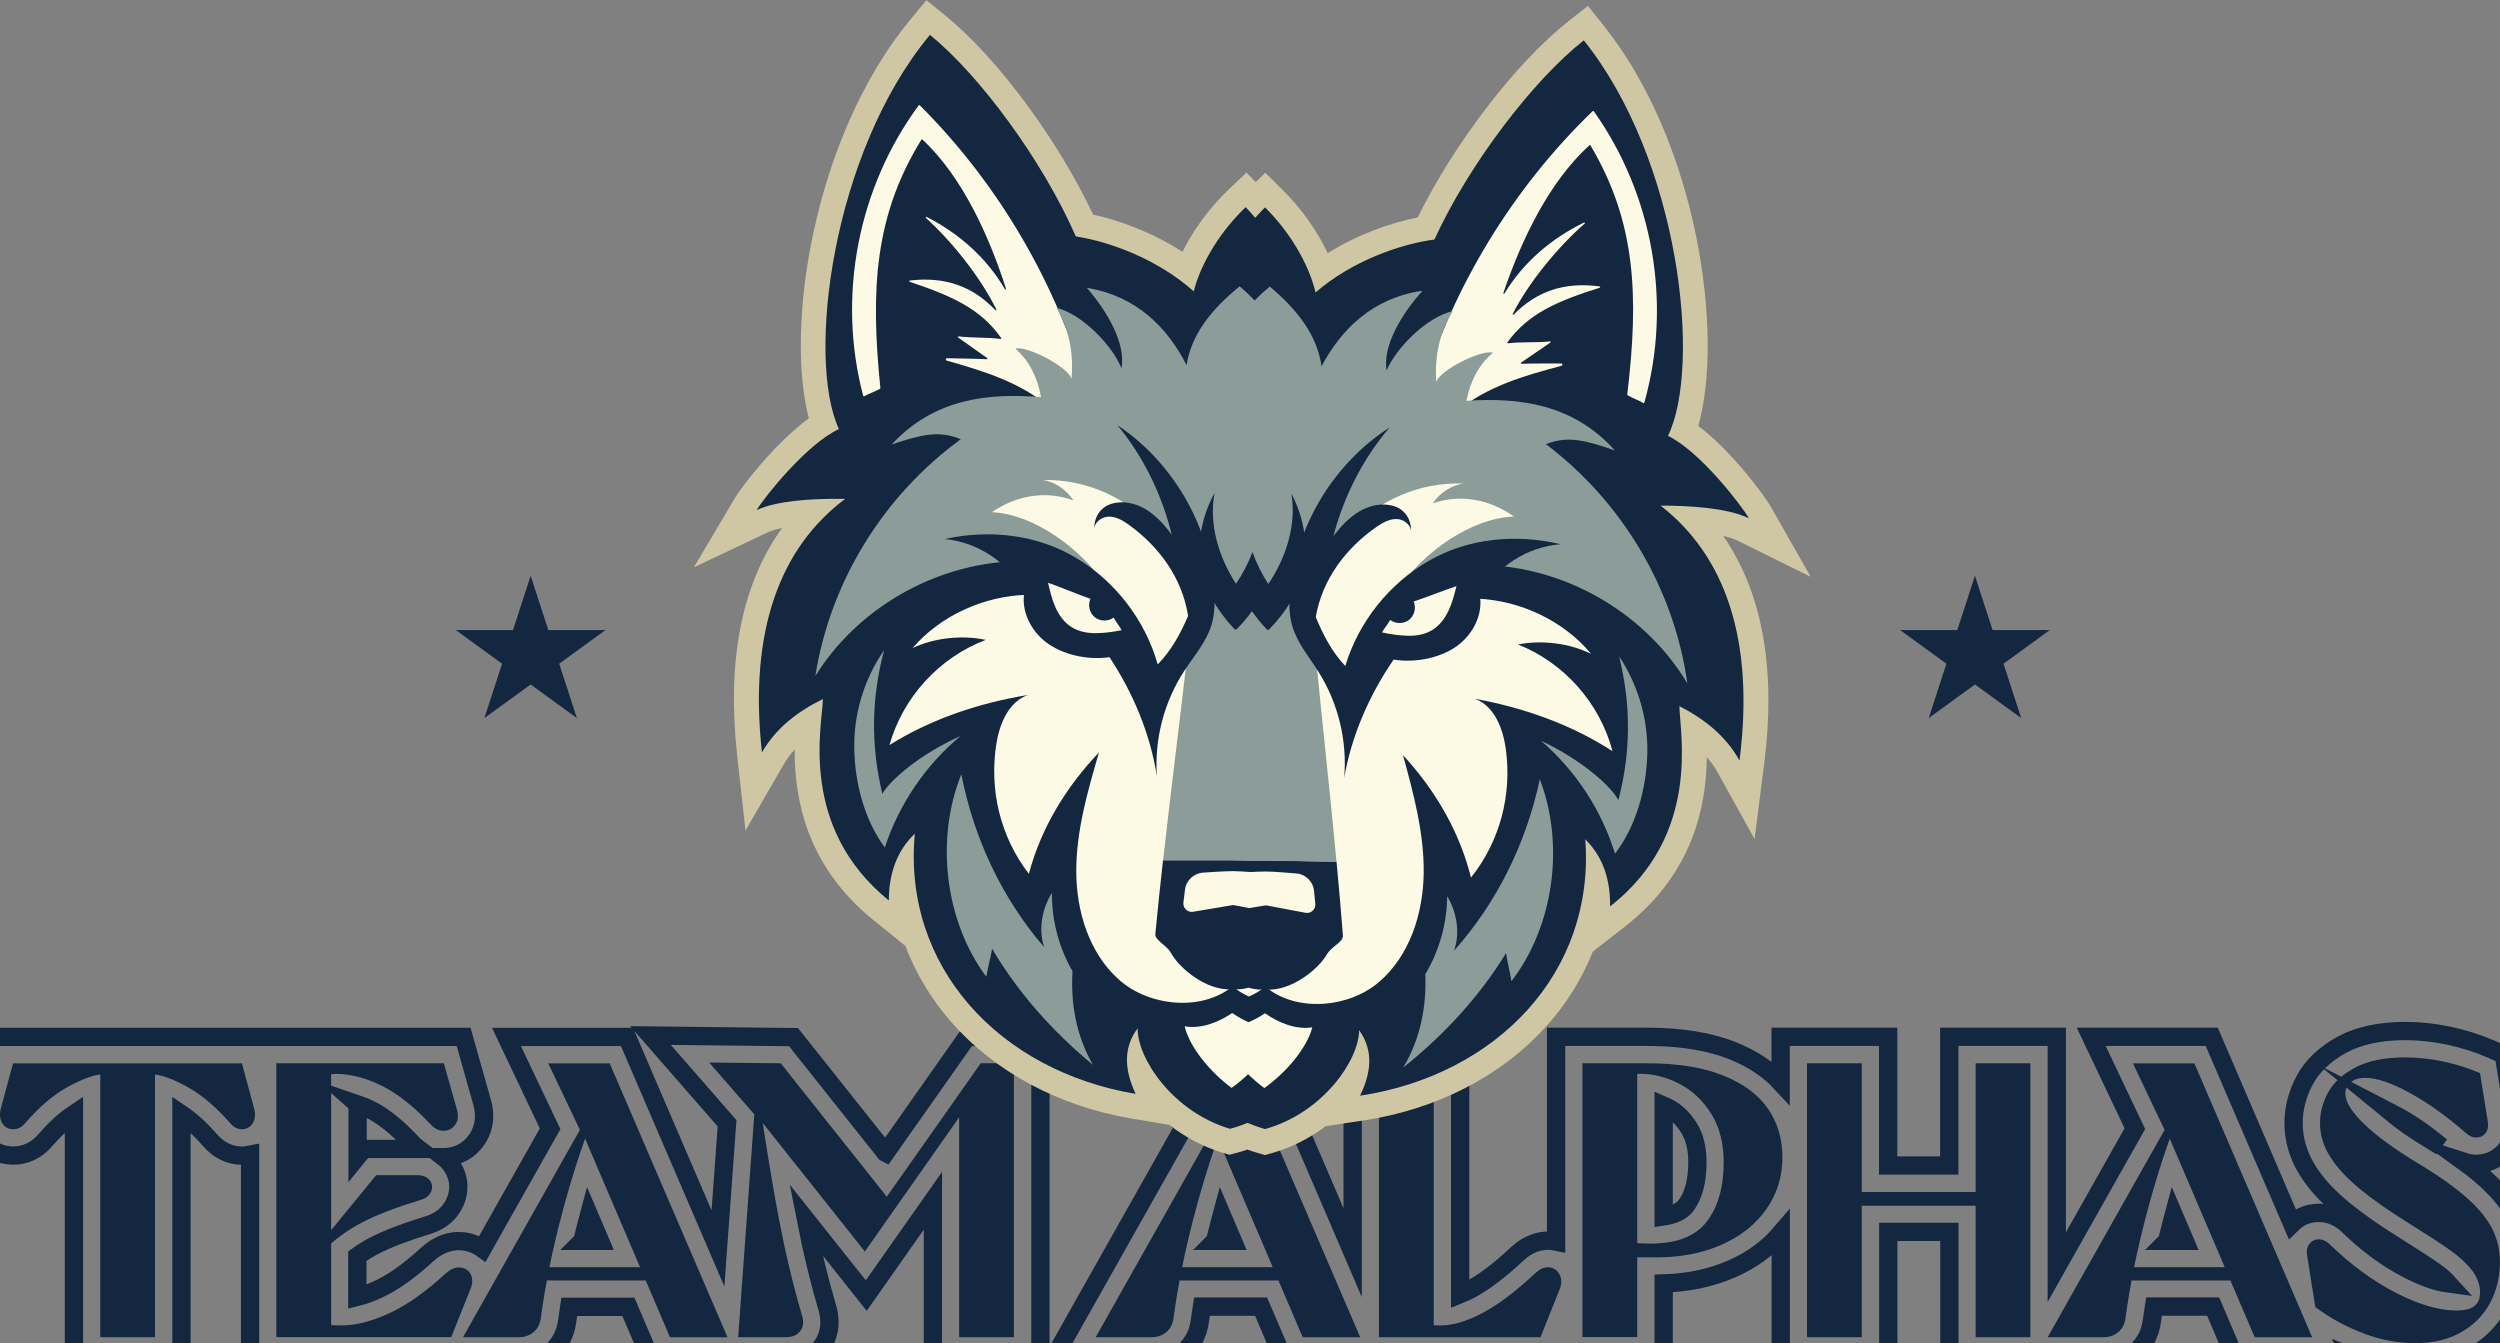 <svg xmlns="http://www.w3.org/2000/svg" id="Layer_1" viewBox="0 0 393.47 211.38"><rect x="0" y="0" width="393.47" height="211.38" fill="#808080" stroke="none"/><polygon points="310.83 90.62 313.61 99.17 322.6 99.17 315.33 104.46 318.11 113.01 310.83 107.73 303.56 113.01 306.34 104.46 299.06 99.17 308.05 99.17 310.83 90.62" style="fill:#132840; stroke-width:0px;"></polygon><polygon points="83.52 90.62 86.3 99.17 95.29 99.17 88.01 104.46 90.79 113.01 83.52 107.73 76.24 113.01 79.02 104.46 71.75 99.17 80.74 99.17 83.52 90.62" style="fill:#132840; stroke-width:0px;"></polygon><path d="m15.79,168.15l1.29.99c-.25-.04-.49-.06-.74-.06-1.31,0-3.14.63-5.48,1.88-2.34,1.25-4.66,3.21-6.96,5.88-.53.62-1.16.91-1.88.89-.72-.02-1.27-.34-1.66-.95-.39-.62-.46-1.4-.22-2.34l1.91-7.08h36.03l1.91,7.08c.25.94.17,1.72-.22,2.34-.39.62-.93.93-1.63.95-.7.02-1.31-.28-1.85-.89-2.34-2.67-4.67-4.63-6.99-5.88-2.32-1.25-4.14-1.88-5.45-1.88-.25,0-.49.02-.74.06l1.29-.99v42.31h-8.62v-42.31Z" style="fill:#132840; stroke-width:0px;"></path><path d="m43.5,167.35h26.36l2.03,7.2c.29.99.22,1.8-.22,2.43-.43.64-1.03.97-1.79.99-.76.02-1.45-.3-2.06-.95-2.63-2.83-5.2-4.87-7.73-6.13-2.53-1.25-4.96-1.88-7.3-1.88-.58.04-1.27.1-2.09.18l1.42-1.29v41.69l-1.05-1.11c.86.08,1.79.12,2.77.12,2.18,0,4.65-.64,7.42-1.91,2.77-1.27,5.74-3.37,8.9-6.28.78-.7,1.55-1.01,2.31-.92.76.08,1.3.45,1.63,1.11.33.66.31,1.42-.06,2.28l-3.02,7.57h-27.53v-43.11Zm7.39,27.77l8.31-10.16h6.47c.9,0,1.56.27,1.97.8.41.53.48,1.12.22,1.76-.27.64-.81,1.08-1.63,1.32-3.9,1.19-6.99,2.38-9.27,3.57-2.28,1.19-4.3,2.67-6.07,4.43v-1.72Z" style="fill:#132840; stroke-width:0px;"></path><path d="m72.87,210.46l19.58-34.73h.92c-1.89,4.89-3.56,10.11-5.02,15.67-1.46,5.56-2.54,10.91-3.23,16.04-.12.94-.5,1.68-1.14,2.22-.64.53-1.41.8-2.31.8h-8.81Zm11.82-11.02h18.29v2.09h-18.29v-2.09Zm7.14-20.81h-.18l-5.36-11.27h9.67l18.54,43.11h-9.05l-13.61-31.84Z" style="fill:#132840; stroke-width:0px;"></path><path d="m150.96,175.85l-14.84,21.12-16.69-21-.25-.06-7.57-8.68,11.27.12,16.69,21,14.78-21h5.23v43.11h-8.62v-34.61Zm-32.08-2.83h.62c.99,6.86,2,13.06,3.05,18.6,1.05,5.54,2.29,10.74,3.73,15.58.25.94.12,1.72-.37,2.34s-1.23.92-2.22.92h-7.51l2.71-37.44Z" style="fill:#132840; stroke-width:0px;"></path><path d="m172.45,210.46l19.58-34.73h.92c-1.89,4.89-3.56,10.11-5.02,15.67-1.46,5.56-2.54,10.91-3.23,16.04-.12.94-.5,1.68-1.14,2.22-.64.53-1.41.8-2.31.8h-8.81Zm11.82-11.02h18.29v2.09h-18.29v-2.09Zm7.14-20.81h-.18l-5.36-11.27h9.67l18.54,43.11h-9.05l-13.61-31.84Z" style="fill:#132840; stroke-width:0px;"></path><path d="m217.03,167.35h8.62v42.43l-2.4-1.6c1.19.29,2.36.43,3.51.43,1.89,0,4.06-.65,6.53-1.94,2.46-1.29,5.23-3.38,8.31-6.25.78-.74,1.54-1.06,2.28-.95.74.1,1.27.49,1.6,1.17.33.68.33,1.43,0,2.25l-3.02,7.57h-25.43v-43.11Z" style="fill:#132840; stroke-width:0px;"></path><path d="m249.06,167.35h10.22c4.8,0,8.8.65,11.98,1.94,3.18,1.29,5.52,3.04,7.02,5.23,1.5,2.2,2.25,4.73,2.25,7.61,0,3.08-.85,5.82-2.56,8.22-1.7,2.4-4.06,4.26-7.05,5.57-3,1.31-6.34,1.97-10.04,1.97h-4.31v-2.34c.99.12,2.03.18,3.14.18,4.19,0,7.16-1.16,8.93-3.48,1.76-2.32,2.65-5.43,2.65-9.33,0-3-.66-5.54-1.97-7.64-1.31-2.09-2.99-3.66-5.02-4.71-2.03-1.05-4.1-1.57-6.19-1.57-.45.04-.88.06-1.29.06l.86-.8v42.18h-8.62v-43.11Z" style="fill:#132840; stroke-width:0px;"></path><path d="m284.4,167.35h8.62v43.11h-8.62v-43.11Zm7.14,20.26h20.94v2.16h-20.94v-2.16Zm19.4-20.26h8.62v43.11h-8.62v-43.11Z" style="fill:#132840; stroke-width:0px;"></path><path d="m322.28,210.46l19.58-34.73h.92c-1.89,4.89-3.56,10.11-5.02,15.67-1.46,5.56-2.54,10.91-3.23,16.04-.12.94-.5,1.68-1.14,2.22-.64.53-1.41.8-2.31.8h-8.81Zm11.82-11.02h18.29v2.09h-18.29v-2.09Zm7.14-20.81h-.18l-5.36-11.27h9.67l18.54,43.11h-9.05l-13.61-31.84Z" style="fill:#132840; stroke-width:0px;"></path><path d="m372.13,209.9c-2.73-.99-5.31-2.38-7.73-4.19l-1.29-8.13c-.12-.74,0-1.34.37-1.82.37-.47.85-.71,1.45-.71s1.16.25,1.69.74c3.33,3.24,6.8,5.8,10.44,7.67,3.63,1.87,6.82,2.8,9.58,2.8,1.27,0,2.21-.24,2.8-.71.59-.47.89-1.18.89-2.12,0-1.23-.43-2.4-1.29-3.51-.86-1.11-2.02-2.18-3.48-3.2-1.46-1.03-3.6-2.42-6.44-4.19-3.16-1.97-5.75-3.79-7.76-5.45-2.01-1.66-3.55-3.33-4.62-5.02-1.07-1.68-1.6-3.45-1.6-5.3,0-1.6.41-3.18,1.23-4.74.82-1.56,2.24-2.88,4.25-3.97,2.01-1.09,4.66-1.63,7.94-1.63,1.97,0,3.97.22,6,.65,2.03.43,3.95,1.04,5.76,1.82l1.23,7.64c.12.74,0,1.33-.34,1.79-.35.45-.82.69-1.42.71-.6.02-1.16-.22-1.69-.71-2.96-2.59-5.88-4.68-8.78-6.28-2.89-1.6-5.25-2.4-7.05-2.4-.99,0-1.75.24-2.31.71-.55.47-.83,1.06-.83,1.76,0,1.31,1,2.93,2.99,4.83,1.99,1.91,4.79,3.95,8.41,6.13,3.41,2.05,6.04,3.93,7.91,5.63,1.87,1.7,3.17,3.34,3.91,4.9.74,1.56,1.11,3.22,1.11,4.99,0,2.38-.52,4.55-1.57,6.5-1.05,1.95-2.58,3.49-4.59,4.62-2.01,1.13-4.41,1.69-7.21,1.69-2.59,0-5.25-.49-7.97-1.48Z" style="fill:#132840; stroke-width:0px;"></path><path d="m139.36,181.43l-14.47-18.2-22.51-.25,12.05,13.81-1.43,19.7-14.32-33.29h-18.97l6.87,14.46-10.65,18.88c-.87-.63-1.9-1.04-3.04-1.17-.23-.02-.45-.04-.68-.04-1.19,0-3,.35-4.89,2.04-2.83,2.61-5.46,4.48-7.82,5.56-1.17.54-2.26.94-3.26,1.19v-6.42c.82-.59,1.69-1.13,2.6-1.61,2.04-1.07,4.92-2.17,8.54-3.28,2-.6,3.52-1.91,4.27-3.69.85-2.02.57-4.16-.75-5.89-.32-.42-.7-.79-1.11-1.11h.18c2.11-.06,3.93-1.06,5.11-2.81.79-1.17,1.57-3.15.78-5.89l-2.89-10.23H-1.13l-2.75,10.19c-.68,2.61.02,4.49.73,5.61,1.12,1.78,2.97,2.83,5.05,2.88h.2c1.89,0,3.64-.82,4.95-2.33,1.55-1.79,3.08-3.21,4.59-4.22v39.28h16.92v-39.25c1.5,1.01,3.04,2.42,4.6,4.2,1.3,1.5,3.04,2.33,4.92,2.33h.19c.37-.01.74-.07,1.09-.14v32.87h42.33c1.87,0,3.59-.61,4.98-1.77,1.43-1.2,2.33-2.88,2.58-4.84.1-.77.22-1.54.34-2.32h9.31l3.82,8.93h20.97c2.24,0,4.18-.88,5.46-2.48,1.32-1.64,1.72-3.77,1.15-5.98l-.04-.13c-1.29-4.35-2.44-9.08-3.41-14.05l9.49,11.94,10.49-14.92v25.63h16.92v-51.41h-11.54l-12.83,18.23Zm-83.09-7.64c.65.22,1.31.5,1.98.83,2.06,1.02,4.26,2.78,6.55,5.25.35.38.71.69,1.07.96-.07,0-8.63,0-8.63,0l-.96,1.18v-8.21Zm35.39,21.5c.23-.94.46-1.89.71-2.83.11-.42.22-.83.33-1.24l1.74,4.08h-2.79Z" style="fill:none; stroke:#132840; stroke-miterlimit:10; stroke-width:2.88px;"></path><path d="m396.11,191.81c-.98-2.07-2.57-4.09-4.87-6.19-.98-.89-2.11-1.8-3.42-2.75.71.23,1.37.3,1.9.3h.22c1.83-.07,3.45-.89,4.56-2.33.74-.96,1.54-2.61,1.15-4.98l-1.59-9.88-2.09-.9c-2.05-.89-4.25-1.58-6.54-2.07-2.31-.49-4.62-.74-6.87-.74-3.96,0-7.3.72-9.92,2.13-2.74,1.48-4.74,3.4-5.95,5.69-1.13,2.15-1.71,4.4-1.71,6.67,0,2.64.76,5.17,2.25,7.52,1.29,2.04,3.14,4.06,5.48,6,2.15,1.78,4.91,3.72,8.21,5.77,2.75,1.72,4.85,3.08,6.24,4.06.9.64,1.65,1.28,2.22,1.91-1.83-.24-3.99-1-6.43-2.26-3.25-1.67-6.42-4.01-9.44-6.95l-.08-.08c-1.65-1.52-3.36-1.84-4.51-1.84-1.61,0-3.06.6-4.17,1.7l-12.65-29.41h-18.97l6.87,14.46-12.29,21.79v-36.25h-16.92v20.26h-9.62v-20.26h-16.92v7.18c-1.88-2.03-4.37-3.69-7.43-4.94-3.67-1.49-8.22-2.24-13.54-2.24h-14.37v32.24c-.15-.03-.3-.07-.46-.09-.28-.04-.55-.06-.83-.06-1.2,0-3.02.37-4.84,2.09-2.79,2.61-5.29,4.5-7.41,5.61-.57.3-1.09.54-1.56.73v-40.53h-16.92v33.98l-14.61-33.98h-18.97l6.87,14.46-20.83,36.95h15.91c1.87,0,3.59-.61,4.98-1.77,1.43-1.2,2.33-2.88,2.59-4.84.1-.76.22-1.54.34-2.32h9.31l3.82,8.93h59.54v-12.58c3.89-.11,7.51-.88,10.76-2.31,3.09-1.35,5.66-3.23,7.67-5.58v20.46h16.92v-20.69h9.62v20.69h24.29c1.87,0,3.59-.61,4.98-1.77,1.43-1.2,2.33-2.88,2.59-4.84.1-.76.22-1.54.34-2.32h9.31l3.82,8.93h18.09l-.52-1.22c.35.14.69.29,1.03.42,3.17,1.14,6.33,1.72,9.38,1.72,3.5,0,6.61-.75,9.24-2.22,2.7-1.52,4.79-3.63,6.21-6.28,1.37-2.55,2.06-5.4,2.06-8.46,0-2.38-.51-4.65-1.51-6.77Zm-13.43-12.31c-2.53-1.53-4.63-2.97-6.27-4.32.29.15.59.31.92.49,2.25,1.24,4.56,2.85,6.89,4.78-.49-.31-1.01-.63-1.54-.95Zm-191.43,15.79c.23-.94.46-1.89.71-2.83.11-.42.22-.83.33-1.24l1.74,4.08h-2.79Zm74.1-5.54c-.67.88-1.85,1.45-3.51,1.7v-17.45c.19.08.38.18.57.27,1.37.71,2.48,1.76,3.4,3.23.9,1.43,1.34,3.21,1.34,5.43,0,2.95-.61,5.25-1.8,6.82Zm75.73,5.54c.23-.94.46-1.89.71-2.83.11-.42.22-.83.33-1.24l1.74,4.08h-2.79Z" style="fill:none; stroke:#132840; stroke-miterlimit:10; stroke-width:2.88px;"></path><path d="m198.59,179.57c-.76-.21-1.51-.47-2.25-.76-.74.28-1.5.52-2.26.72l-.53.14-.53-.16c-4.45-1.33-8.59-4.11-11.65-7.81-.57-.69-1.09-1.39-1.55-2.11.18.55.41,1.12.69,1.72l1.56,3.36-3.66-.62c-20.45-3.44-34.45-17.4-36.33-35.16-.15.88-.23,1.81-.24,2.8l-.02,4.07-3.16-2.56c-12.22-9.89-12-22.86-11.41-29.67-2.48,1.66-4.35,3.58-5.64,5.83l-2.98,5.16-.65-5.92c-1.84-16.67,1.45-29.45,9.77-38.07-3.49.21-6.21.72-7.83,1.48l-5.77,2.73,3.25-5.49c1.23-2.08,7.04-9.4,12.19-12.65-2.14-6.28-2.18-16.61-.04-27.67,1.54-7.94,5.58-23.01,15.29-34.72l1.24-1.49,1.5,1.22c8.16,6.65,17.75,19.76,23.1,31.51,4.71.88,10.93,3.13,16.24,7.09,1.59-4.01,4.38-8.09,7.79-11.35l1.39-1.33s1.44,1.47,1.49,1.52c.05-.05,1.52-1.5,1.52-1.5l1.37,1.35c3.36,3.32,6.08,7.45,7.6,11.48,5.37-3.87,11.63-6.01,16.35-6.81,5.54-11.65,15.35-24.6,23.63-31.11l1.52-1.2,1.21,1.51c9.51,11.87,13.29,27.01,14.7,34.97,1.96,11.09,1.74,21.42-.51,27.66,5.1,3.34,10.78,10.75,11.97,12.85l3.15,5.54-5.72-2.83c-1.62-.8-4.32-1.36-7.81-1.62,8.18,8.77,11.25,21.6,9.13,38.24l-.75,5.91-2.89-5.21c-1.26-2.27-3.09-4.23-5.54-5.93.48,6.83.47,19.79-11.92,29.48l-3.2,2.5.05-4.06c.01-.99-.05-1.93-.19-2.8-2.18,17.73-16.42,31.45-36.93,34.54l-3.67.55,1.62-3.34c.31-.63.56-1.23.75-1.81-2.74,4.1-7.38,8.1-13.4,9.79l-.53.15-.53-.15Z" style="fill:#132840; stroke-width:0px;"></path><path d="m146.35,5.47c7.89,6.43,17.77,19.84,22.97,31.74,5.34.81,12.91,3.59,18.56,8.65,1.18-4.67,4.42-9.68,8.17-13.25.52.53,1.02,1.09,1.51,1.67.5-.57,1.02-1.12,1.54-1.64,3.69,3.64,6.84,8.7,7.95,13.39,5.74-4.97,13.35-7.62,18.71-8.33,5.41-11.81,15.51-25.05,23.51-31.35,15.12,18.87,18.59,51.29,13.25,62.25,4.99,2.39,11.59,10.95,12.74,12.98-3.49-1.72-9.83-2-13.77-2-.04,0-.09,0-.13,0,10.04,7.8,14.86,20.93,12.42,40.12-2.15-3.87-5.52-6.54-9.46-8.56.02,4.09,3.55,20.2-10.91,31.52.04-3.88-.91-7.6-3.91-10.57,1.58,20.99-13.96,37.12-35.45,40.36,1.64-3.37,2.28-6.92-.14-10.32,0,4.65-5.65,13.01-14.8,15.57-.96-.27-1.88-.6-2.76-.98-.88.37-1.81.69-2.77.94-9.1-2.72-14.6-11.17-14.53-15.82-2.48,3.36-1.89,6.92-.32,10.32-21.43-3.6-36.69-19.99-34.75-40.95-3.05,2.93-4.07,6.62-4.09,10.51-14.27-11.56-10.47-27.61-10.37-31.7-3.98,1.95-7.39,4.56-9.6,8.4-2.12-19.23,2.92-32.28,13.1-39.9-.47,0-.98-.01-1.52-.01-3.92,0-9.29.3-12.42,1.78,1.19-2.01,7.93-10.46,12.96-12.76-5.15-11.05-1.14-43.4,14.3-62.02m-.54-5.47l-2.47,2.98c-15.34,18.5-19.81,48.63-16.02,62.82-5.4,3.92-10.68,10.92-11.6,12.47l-6.5,10.98,11.53-5.46c.59-.28,1.38-.52,2.34-.72-6.34,8.82-8.71,20.79-7.06,35.76l1.31,11.85,5.96-10.32c.5-.87,1.09-1.68,1.78-2.44-.04,7.53,1.74,18.22,12.36,26.82l5.06,4.09c1.64,4.32,4.05,8.34,7.17,11.92,6.9,7.91,17,13.33,28.43,15.25l5.95,1c2.43,1.9,5.28,3.45,8.42,4.39l1.05.31,1.06-.28c.59-.15,1.17-.33,1.75-.53.57.21,1.15.39,1.74.56l1.05.3,1.05-.3c3.16-.89,6.03-2.39,8.5-4.25l5.97-.9c11.47-1.73,21.65-6.97,28.69-14.76,3.18-3.52,5.65-7.51,7.37-11.8l5.13-4.01c10.76-8.42,12.73-19.08,12.81-26.61.68.77,1.25,1.59,1.74,2.47l5.78,10.42,1.51-11.82c1.9-14.94-.27-26.96-6.45-35.88.95.22,1.74.47,2.33.77l11.44,5.66-6.31-11.09c-.89-1.56-6.05-8.65-11.38-12.66,4.03-14.12.08-44.32-14.95-63.08l-2.42-3.02-3.04,2.39c-8.27,6.5-18.02,19.25-23.75,30.9-4.22.84-9.4,2.64-14.16,5.62-1.69-3.55-4.16-7.05-7.1-9.95l-2.74-2.7-1.49,1.47-1.47-1.5-2.79,2.66c-2.99,2.85-5.52,6.3-7.27,9.82-4.71-3.06-9.86-4.95-14.06-5.86-5.53-11.75-15.06-24.66-23.22-31.3l-3-2.44h0Z" style="fill:#cfc6a3; stroke-width:0px;"></path><path d="m196.42,169.05c.83.82,1.71,1.56,2.57,2.2,3.25-2.3,6.69-6.19,7.55-9.56-2.54.41-5.3-.71-7.41-2.19-.01,0-.03.02-.04.03-.01,0-.03-.02-.04-.03-.78.53-1.64,1.01-2.55,1.38-.9-.39-1.75-.88-2.52-1.42-.01,0-.03.02-.04.03-.01,0-.03-.02-.04-.03-2.14,1.45-4.91,2.52-7.45,2.07.8,3.39,4.18,7.33,7.39,9.69.87-.62,1.76-1.35,2.6-2.15Z" style="fill:#fcfae4; stroke-width:0px;"></path><path d="m229.31,64.76c4.63-3.93,10.66-5.65,16.45-7.19.22-.06.17-.38-.05-.37-2.11.03-4.1-.03-6.26.06-.1,0-.14-.12-.06-.18,1.57-1.09,3.05-2.08,4.62-3.17.08-.06.04-.19-.07-.18-2.23.24-4.38.04-6.61.3-.08,0-.14-.09-.09-.15,3.28-4.52,7.82-6.48,14.54-8.6.1-.03.09-.19-.01-.2-5.5-.74-9.87.72-13.53,4.42-.08.08-.21,0-.16-.1,2.58-5.02,7.07-10.48,11.32-14.21.09-.08,0-.21-.11-.16-5.18,2.54-9.51,6.24-12.5,11.15-.06.1-.21.04-.18-.07,2.81-8.26,7.15-17.45,13.55-23.25.05-.04.12-.03.16.02,7.15,12.04,7.65,23.63,5.79,39.22,0,.04.01.08.05.1.74.46,1.74.78,2.49,1.24.06.03.12,0,.14-.06,4.4-15.56,1.41-32.71-7.96-45.89-.04-.05-.11-.06-.15-.01-12.54,12.07-22.09,27.73-27.06,44.41-.01.05,0,.09.04.11.6.3,5.03,2.53,5.56,2.79.03.02.07,0,.1-.02Z" style="fill:#fcfae4; stroke-width:0px;"></path><path d="m165.32,64.22c-4.56-4.01-10.56-5.83-16.33-7.47-.21-.06-.16-.38.06-.37,2.1.07,4.1.04,6.26.16.1,0,.14-.12.06-.18-1.55-1.12-3.02-2.13-4.57-3.24-.08-.06-.03-.19.07-.18,2.23.28,4.38.11,6.61.41.08.01.14-.08.09-.15-3.21-4.58-7.71-6.61-14.39-8.85-.1-.03-.09-.19.02-.2,5.52-.65,9.86.89,13.45,4.65.08.08.21,0,.16-.1-2.5-5.06-6.89-10.59-11.08-14.4-.08-.08.01-.21.11-.16,5.13,2.63,9.4,6.4,12.31,11.36.06.1.21.04.18-.07-2.67-8.31-6.85-17.57-13.15-23.48-.05-.04-.12-.03-.16.02-7.35,11.92-8.05,23.49-6.46,39.11,0,.04-.01.08-.05.1-.74.45-1.75.75-2.51,1.19-.06.03-.12,0-.14-.06-4.14-15.63-.85-32.73,8.74-45.74.04-.05.11-.05.15-.01,12.33,12.28,21.61,28.1,26.3,44.86.01.05,0,.09-.05.11-.61.29-5.07,2.44-5.6,2.69-.03.02-.07,0-.1-.02Z" style="fill:#fcfae4; stroke-width:0px;"></path><path d="m194.92,105.25c.68.29,1.36.46,2.05.53.69-.06,1.37-.22,2.06-.5" style="fill:#8c9c99; stroke-width:0px;"></path><path d="m200.02,105.3c10.21,4.35,20.25-17.21,34.84-16.32,12.43.76,24.31,7.88,30.71,18.57-2.08-14.88-10.26-28.6-22.26-37.64,3.54-1.41,6.35-.56,10.85.99-6.55-7.33-15.05-8.37-23.35-7.82.52-2.88,1.9-5.7,4.16-7.56-1.76-.58-8.51,2.81-8.91,4.62-.3-3.91.49-7.87,2.59-11.18-3.97.9-8.81,5.61-10.42,9.35-.64-3.9,2.38-8.9,5.66-12.55-7.91,1.14-12.81,6.1-15.89,11.88-.7-4.81-3.67-8.77-8.15-12.54-.82.67-1.62,1.4-2.39,2.19-.75-.8-1.55-1.55-2.35-2.23-4.54,3.7-7.58,7.6-8.36,12.4-2.98-5.83-7.79-10.87-15.69-12.15,3.22,3.71,6.16,8.75,5.45,12.64-1.55-3.76-6.31-8.55-10.26-9.52,2.04,3.35,2.76,7.32,2.39,11.22-.38-1.82-7.06-5.32-8.83-4.77,2.23,1.9,3.55,4.75,4.03,7.63-8.29-.69-16.8.21-23.48,7.43,4.52-1.48,7.35-2.28,10.86-.81-12.15,8.84-20.56,22.42-22.89,37.26,6.58-10.58,18.58-17.5,31.02-18.04,14.61-.64,24.28,21.09,34.56,16.91" style="fill:#8c9c99; stroke-width:0px;"></path><path d="m199.21,105.29s.08.03.12.05c.03-.01.06-.02.09-.03.03.01.06.02.09.03,0,0,.01,0,.02,0,0,0,.01,0,.02,0,.03-.01.06-.02.09-.03.03.01.06.02.09.03.04-.01.08-.03.12-.04" style="fill:#8c9c99; stroke-width:0px;"></path><path d="m194.72,105.25s-.08.03-.12.04c-.03-.01-.06-.02-.09-.03-.03.01-.06.02-.09.03,0,0-.01,0-.02,0,0,0-.01,0-.02,0-.03-.01-.06-.02-.09-.03-.03.01-.06.02-.09.03-.04-.02-.08-.03-.12-.05" style="fill:#8c9c99; stroke-width:0px;"></path><path d="m197.04,97.16c.45.84.89,1.68,1.31,2.51.08-.16.94-2.25,1.02-2.42.03.07.07.13.1.2.03-.07.07-.13.1-.2,0,0,.01.02.02.04,0-.02.02-.03.02-.04.03.07.07.13.1.2.03-.07.07-.13.1-.2.08.16.9,2.27.98,2.43,5.95-11.32,14.84-24.1,29.63-23.58-1.97.22-3.81,1.49-4.94,3.12,4.41-1.51,9-.64,12.8,2.08-6.78.23-14.17,5.62-18.05,11.18,7.24-4.19,6.93-5.41,18.31-6.22-3.68,2.04-4.46,3.06-5.98,7.96.12-.07.12.07,0,0,6.74.3,13.53,3.48,17.85,8.68-3.41-1.67-7.76-2.21-11.49-1.47,7.27,2.9,12.87,9.23,14.87,16.8-6.5-4.22-14.04-6.87-21.66-8.25,3.02,1.1,4.4,4.6,4.85,7.79,1.02,7.27-.88,14.61-5.47,20.35-1.81-7.28-5.63-13.76-10.7-19.28,1.67,6.11,3.35,12.32,3.26,18.65-.1,6.33-2.21,12.92-7.01,17.05-4.8,4.13-13.06,4.82-17.91.75,0,0,0,0,0,0,0,0,0,0,0,0,0,0,0,0,0,0,0,0,0,0,0,0-.79.64-1.66,1.15-2.59,1.55-.92-.41-1.78-.94-2.56-1.6,0,0,0,0,0,0,0,0,0,0,0,0,0,0,0,0,0,0,0,0,0,0,0,0-4.92,3.99-13.17,3.16-17.89-1.05-4.73-4.21-6.73-10.83-6.72-17.17.01-6.33,1.8-12.51,3.57-18.59-5.17,5.43-9.1,11.85-11.03,19.1-4.49-5.81-6.26-13.18-5.12-20.44.5-3.18,1.94-6.65,4.98-7.71-7.65,1.25-15.23,3.77-21.8,7.88,2.12-7.53,7.83-13.77,15.15-16.55-3.71-.8-8.07-.33-11.51,1.28,4.4-5.12,11.24-8.19,17.99-8.37-.12.07-.12-.07,0,0-1.43-4.93-2.2-5.96-5.84-8.06,11.37,1.01,11.03,2.22,18.2,6.53-3.79-5.62-11.09-11.14-17.86-11.48,3.84-2.65,8.44-3.45,12.83-1.86-1.1-1.65-2.92-2.95-4.89-3.21,14.8-.27,23.47,12.65,29.23,24.08.08-.16.94-2.25,1.02-2.41.03.07.07.13.1.2.03-.07.07-.13.1-.2,0,0,.01.02.02.04,0-.02.02-.03.02-.04.03.07.07.13.1.2.03-.07.07-.13.1-.2.08.16.9,2.27.98,2.43.43-.82.88-1.65,1.35-2.49Z" style="fill:#fcfae4; stroke-width:0px;"></path><path d="m196.71,135.43h2.56s.01,0,.01,0h.07s11,.18,11,.18c.37,3.87.71,7.74,1.01,11.61.08,1.07-1.77,1.67-2.56,3.04-1.25,2.19-5.51,5.77-9.55,5.49-.04,0-.1.02-.15.03-.05,0-.1-.03-.15-.03-.81.04-1.63-.07-2.43-.3-.8.21-1.62.31-2.43.26-.04,0-.1.02-.15.03-.05,0-.1-.03-.15-.03-4.05.2-8.24-3.44-9.45-5.66-.76-1.38-2.6-2.01-2.5-3.08.37-3.86.77-7.73,1.21-11.59h11.01s.07.01.07.01h.01s.07,0,.07,0l2.49.04Z" style="fill:#132840; stroke-width:0px;"></path><path d="m197.06,94.52c.63-.14,1.28-.15,1.91.03.05-.02.1-.03.15-.03.05,0,.1.02.15.03.03,0,.08-.02.11-.03.03,0,.07.02.1.03.03,0,.07-.02.1-.02,0,0,.01,0,.02,0,0,0,.01,0,.02,0,.03,0,.07.02.1.03.03,0,.07-.02.1-.02.03,0,.08.02.11.03.05-.02.1-.02.15-.03.05,0,.09.02.15.04,2.08-.55,4.28.84,5.36,2.69,1.09,1.86,1.31,4.07,1.52,6.2,1.04,10.72,2.24,21.44,3.24,32.17l-11-.18h-.07s-.01,0-.01,0h-.07s-2.49,0-2.49,0l-2.49-.04h-.07s-.01,0-.01,0h-.07s-11.01-.01-11.01-.01c1.18-10.71,2.56-21.4,3.79-32.11.24-2.13.51-4.33,1.62-6.17,1.12-1.83,3.34-3.18,5.41-2.6.05-.02.1-.03.15-.03.05,0,.1.02.15.03.03,0,.08-.02.11-.03.03,0,.07.02.1.03.03,0,.07-.02.1-.02,0,0,.01,0,.02,0,0,0,.01,0,.02,0,.03,0,.07.02.1.03.03,0,.07-.02.1-.02.03,0,.08.02.11.03.05-.02.1-.02.15-.03.05,0,.09.02.15.04.64-.17,1.28-.15,1.91,0Z" style="fill:#8c9c99; stroke-width:0px;"></path><path id="Eye_right" d="m218.72,67.27c-8.68,5.57-14.6,15.23-15.65,25.49-.2,1.91-.23,3.88.31,5.73.78,2.71,2.69,4.93,4.18,7.32,3.08,4.91,4.5,10.84,4,16.61,1.17-6.67,3.95-13.03,7.78-18.61,3.15.51,6.79-.11,9.49-1.81,2.7-1.7,4.55-4.91,4.11-8.07,2.37-4.66,7.48-7.91,12.69-8.27-7.02-1.67-14.51-.99-20.76,2.61-6.25,3.6-11.05,9.64-13.14,16.55-2.07-2.17-3.51-4.93-4.64-7.71,1-5.86,4.7-10.83,9.6-14.21.95-.65,2.02-1.25,3.17-1.21s2.33,1.01,2.21,2.15c.13-1.9-.8-3.56-2.61-4.16s-3.83-.17-5.48.79-2.95,2.4-4.12,3.9c1.65-6.24,4.65-12.21,8.85-17.09Z" style="fill:#132840; stroke-width:0px;"></path><path id="Eye_right-2" d="m175.86,66.91c8.58,5.72,14.34,15.48,15.21,25.75.16,1.92.16,3.88-.4,5.72-.83,2.7-2.77,4.88-4.31,7.25-3.16,4.86-4.69,10.76-4.28,16.54-1.05-6.69-3.73-13.09-7.46-18.74-3.16.46-6.78-.23-9.45-1.97-2.67-1.75-4.47-4.99-3.97-8.14-2.29-4.7-7.34-8.04-12.55-8.48,7.04-1.55,14.52-.74,20.71,2.96,6.19,3.7,10.89,9.83,12.85,16.77,2.11-2.14,3.6-4.87,4.78-7.63-.9-5.88-4.52-10.91-9.36-14.37-.94-.67-2-1.29-3.15-1.26s-2.35.97-2.25,2.11c-.1-1.9.86-3.55,2.68-4.12s3.84-.11,5.46.88,2.91,2.45,4.05,3.97c-1.54-6.26-4.44-12.28-8.56-17.24Z" style="fill:#132840; stroke-width:0px;"></path><path id="iris_Right" d="m222.5,94.68c.42.98.11,2.22-.73,2.88-.84.66-2.13.66-2.97.01-.37.67-.92,1.29-1.29,1.96,1.32.3,2.67.49,4.02.53s2.74-.19,3.89-.9c1.15-.7,1.99-1.84,2.57-3.06s.91-2.54,1.24-3.85c-2.21.74-4.51,1.68-6.71,2.41Z" style="fill:#fcfae4; stroke-width:0px;"></path><path id="iris_Right-2" d="m171.62,94.25c-.44.97-.15,2.22.68,2.89s2.12.7,2.97.06c.36.68.9,1.3,1.26,1.98-1.32.28-2.67.45-4.02.47s-2.74-.24-3.88-.96c-1.14-.72-1.96-1.87-2.51-3.1s-.86-2.55-1.17-3.87c2.19.77,4.48,1.75,6.67,2.53Z" style="fill:#fcfae4; stroke-width:0px;"></path><path d="m197.04,96.2c.71,1.02,1.5,1.98,2.34,2.86.1.1.26.1.36,0,2.64-2.67,4.86-6.15,5.48-9.85.66-3.94-.11-8-1.98-11.53.85,4.9-.84,10.12-3.62,14.24-1.01-1.56-1.87-3.26-2.5-5.04-.66,1.77-1.55,3.46-2.59,5-2.71-4.17-4.31-9.41-3.37-14.3-1.93,3.5-2.77,7.54-2.18,11.49.55,3.7,2.71,7.22,5.31,9.94.1.1.26.1.36,0,.86-.86,1.67-1.81,2.39-2.82Z" style="fill:#132840; stroke-width:0px;"></path><path d="m196.69,137.26c.8-.05,1.61-.09,2.42-.09.04,0,.07,0,.11,0,.01,0,.03,0,.04,0,.01,0,.03,0,.04,0,.04,0,.07,0,.11,0,1.54.03,3.06.19,4.58.3s2.68,1.27,2.82,2.75c.07.66.12,1.32.2,1.98.11.89-.66,1.63-1.54,1.46l-6.16-1.16h-.08s-.05.01-.05.01h-.08s-2.47.41-2.47.41l-2.46-.47h-.08s-.05.01-.05.01h-.08s-6.18,1.04-6.18,1.04c-.88.15-1.64-.6-1.52-1.49.09-.66.16-1.32.24-1.97.17-1.47,1.39-2.61,2.87-2.7s3.05-.22,4.59-.23c.04,0,.07,0,.11,0,.01,0,.03,0,.04,0,.01,0,.03,0,.04,0,.04,0,.07,0,.11,0,.81.02,1.61.07,2.42.13Z" style="fill:#fcfae4; stroke-width:0px;"></path><path d="m227.77,141.03c-.03,4.31-1.24,8.61-3.45,12.31.22,5.21-.8,10.19-3.46,14.67,6.29-5.01,11.98-11.13,16.17-18,.27,1.67.58,2.75.85,4.42,6.7-8.69,8.41-21.54,4.47-31.78-2.16,10.04-6.67,19.31-13.5,26.98.99-2.8.44-6.06-1.09-8.6Z" style="fill:#8c9c99; stroke-width:0px;"></path><path d="m165.56,140.5c-.04,4.31,1.09,8.63,3.24,12.36-.31,5.2.62,10.2,3.21,14.73-6.21-5.12-11.79-11.33-15.86-18.27-.3,1.67-.63,2.74-.92,4.41-6.55-8.8-8.04-21.68-3.93-31.86,1.99,10.08,6.34,19.42,13.04,27.21-.94-2.82-.34-6.06,1.23-8.58Z" style="fill:#8c9c99; stroke-width:0px;"></path><path d="m242.54,116.59c5.44,4.68,9.53,10.91,11.64,17.77,3.32-4.32,4.91-10.13,5.08-15.58.17-5.45-1.4-10.94-4.43-15.47,1.89,7.62,1.86,15.01-.11,22.61-1.14-2.12-5.71-6.3-12.18-9.33Z" style="fill:#8c9c99; stroke-width:0px;"></path><path d="m151.21,115.81c-5.52,4.59-9.71,10.75-11.95,17.57-3.24-4.38-4.73-10.21-4.81-15.66-.08-5.45,1.59-10.91,4.7-15.39-2.02,7.58-2.11,14.98-.28,22.61,1.18-2.1,5.82-6.2,12.34-9.12Z" style="fill:#8c9c99; stroke-width:0px;"></path></svg>